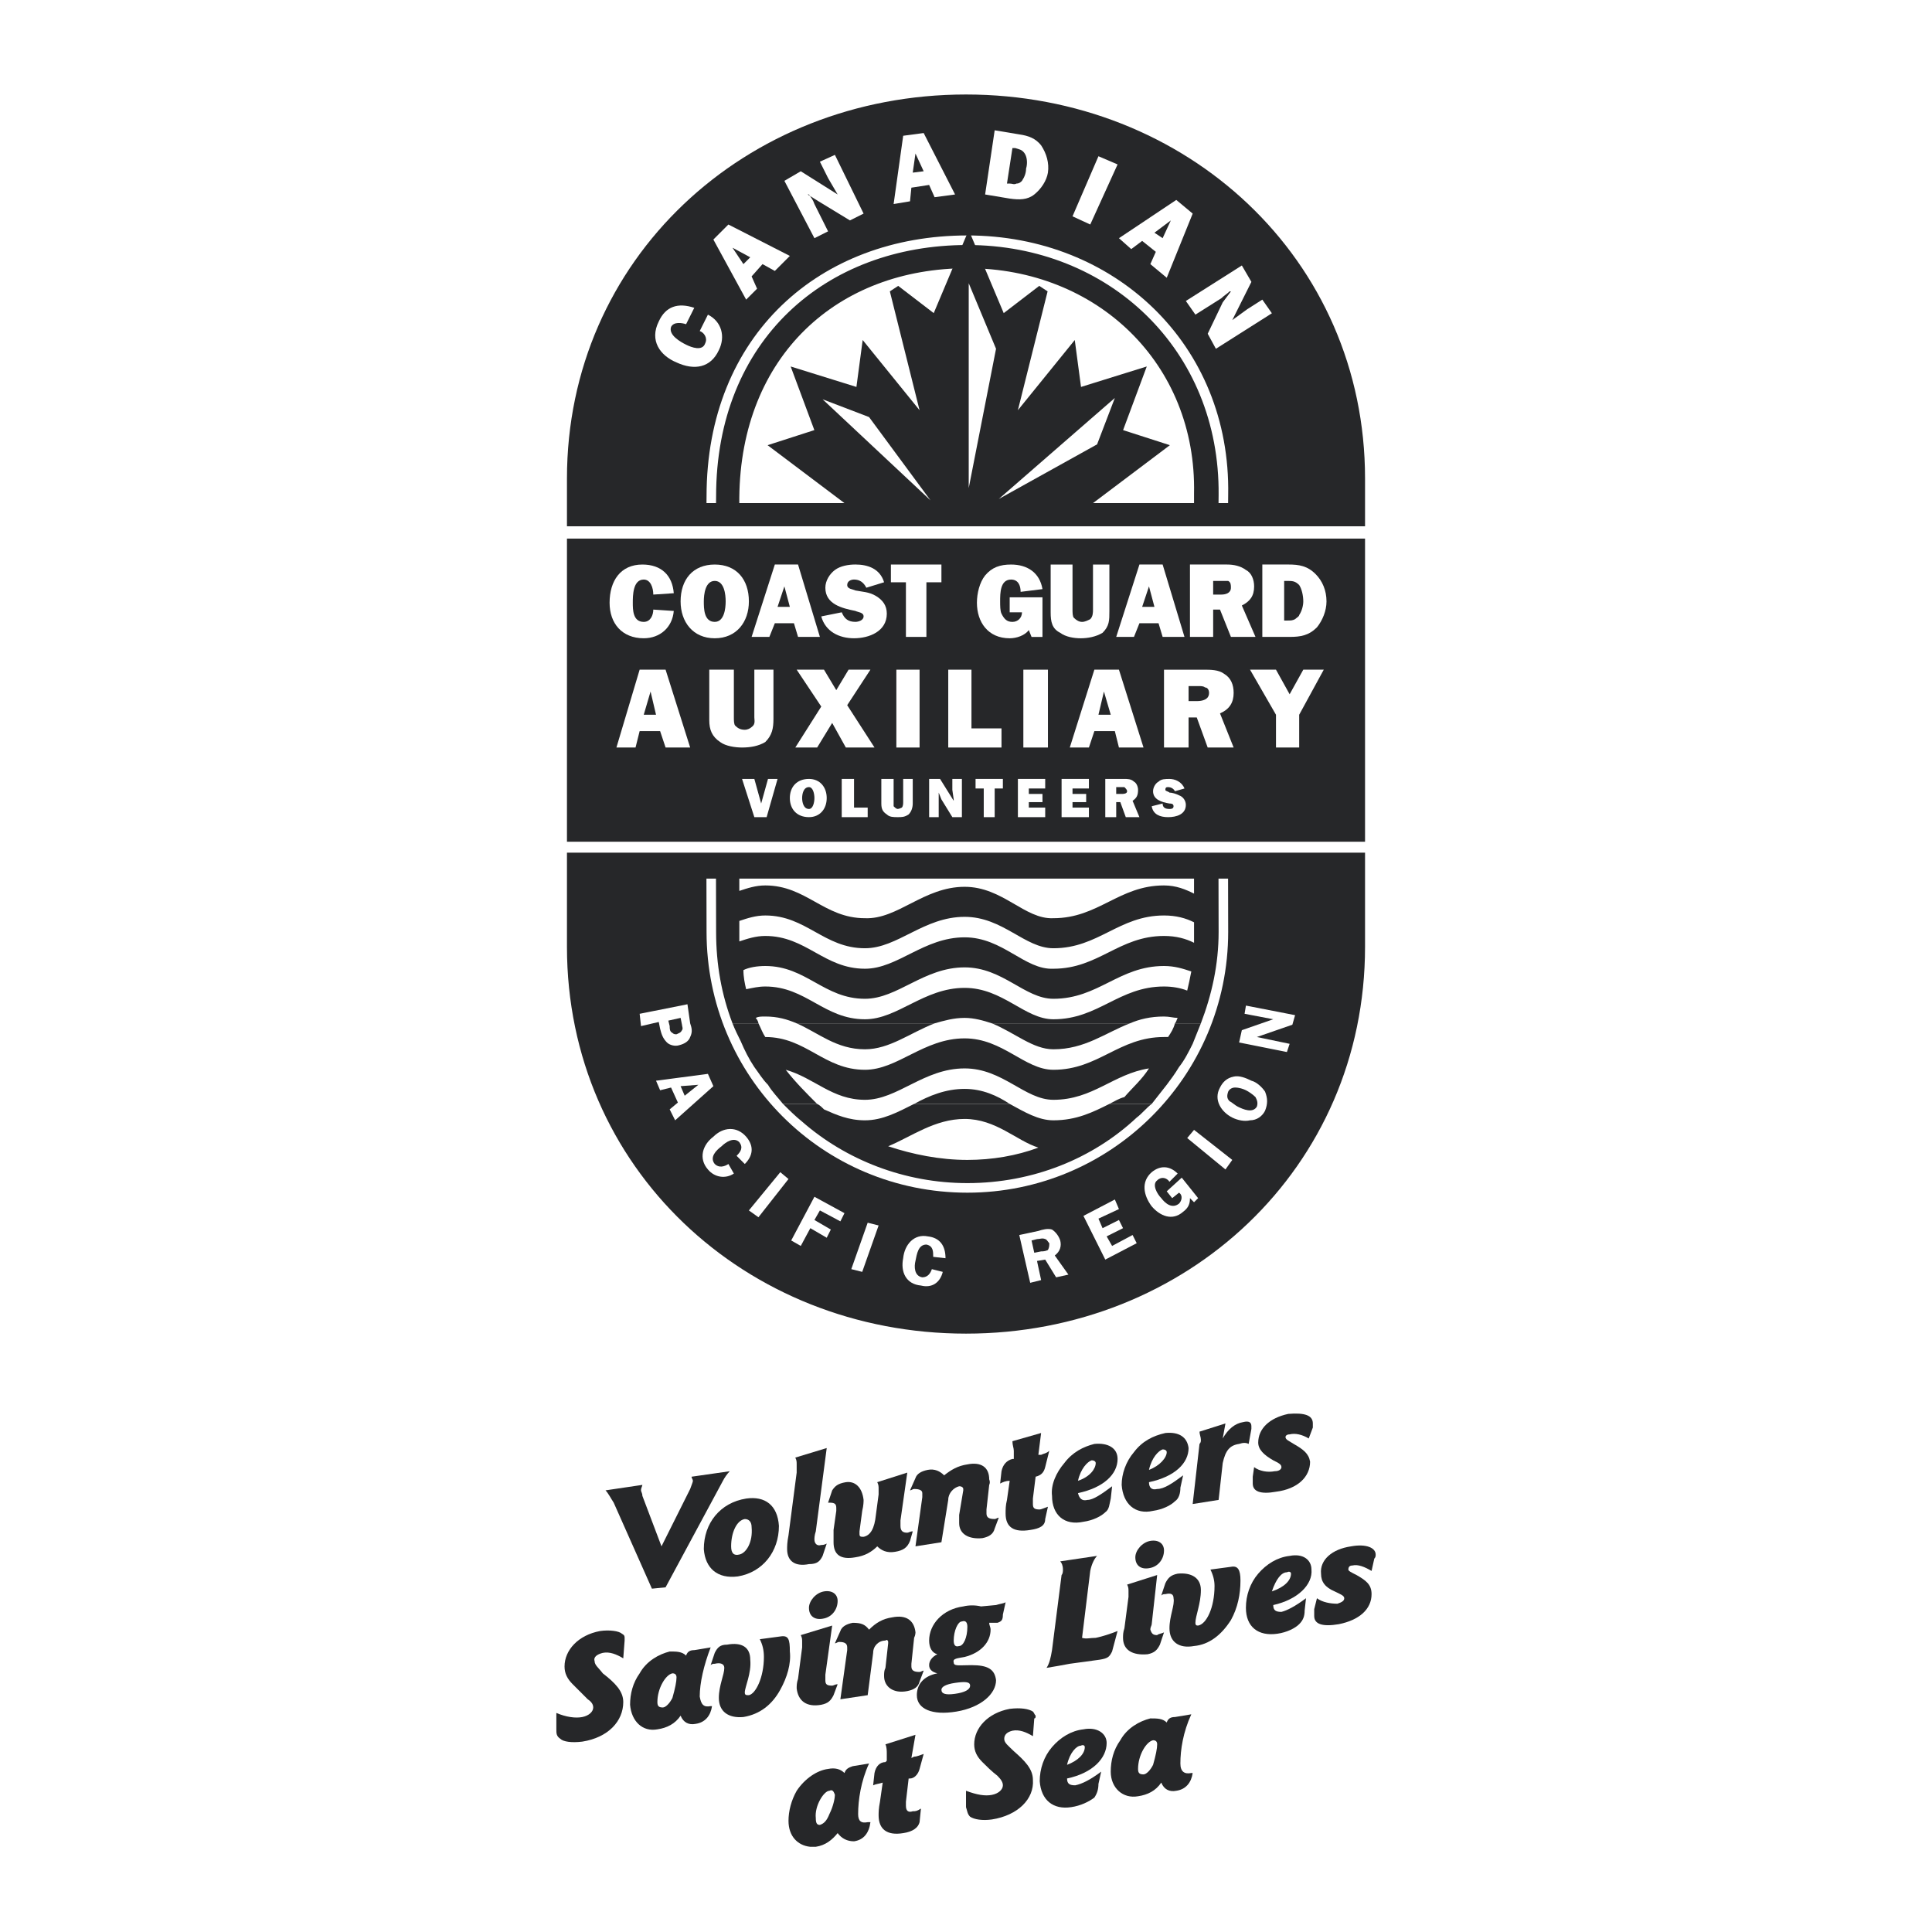 <?xml version="1.0" encoding="utf-8"?>
<!-- Generator: Adobe Illustrator 13.0.0, SVG Export Plug-In . SVG Version: 6.00 Build 14948)  -->
<!DOCTYPE svg PUBLIC "-//W3C//DTD SVG 1.0//EN" "http://www.w3.org/TR/2001/REC-SVG-20010904/DTD/svg10.dtd">
<svg version="1.0" id="Layer_1" xmlns="http://www.w3.org/2000/svg" xmlns:xlink="http://www.w3.org/1999/xlink" x="0px" y="0px"
	 width="192.756px" height="192.756px" viewBox="0 0 192.756 192.756" enable-background="new 0 0 192.756 192.756"
	 xml:space="preserve">
<g>
	<polygon fill-rule="evenodd" clip-rule="evenodd" fill="#FFFFFF" points="0,0 192.756,0 192.756,192.756 0,192.756 0,0 	"/>
	<path fill-rule="evenodd" clip-rule="evenodd" fill="#FFFFFF" d="M96.378,8.504c22.479,0,40.872,16.621,40.872,39.237V94.47
		c0,22.616-18.393,39.645-40.872,39.645c-22.479,0-40.872-17.029-40.872-39.645V47.741C55.506,25.125,73.899,8.504,96.378,8.504
		L96.378,8.504z"/>
	
		<path fill-rule="evenodd" clip-rule="evenodd" fill="#262729" stroke="#262729" stroke-width="0.333" stroke-miterlimit="2.613" d="
		M56.732,47.741c0-21.798,17.711-38.147,39.646-38.147s39.646,16.349,39.646,38.147c0,8.719,0,38.011,0,46.729
		c0,21.934-17.711,38.42-39.646,38.42s-39.646-16.486-39.646-38.42C56.732,85.751,56.732,56.46,56.732,47.741L56.732,47.741z"/>
	<path fill-rule="evenodd" clip-rule="evenodd" fill="#262729" d="M59.458,49.375c0.136-22.343,16.485-36.921,36.92-36.921
		s37.193,15.395,36.921,36.921c-0.137,8.174,0,35.422,0,43.46c0,20.436-16.485,36.92-36.921,36.92s-36.92-16.484-36.92-36.92
		C59.458,84.797,59.321,57.55,59.458,49.375L59.458,49.375z"/>
	<path fill-rule="evenodd" clip-rule="evenodd" fill="#FFFFFF" d="M122.536,92.972c0,14.442-11.717,26.022-26.022,26.022
		c-14.441,0-26.021-11.58-26.021-26.022c0-8.038-0.136-35.286,0-43.46c0-16.076,11.308-26.021,26.021-26.021
		c14.714,0,26.294,10.899,26.022,25.885C122.399,57.55,122.536,84.797,122.536,92.972L122.536,92.972z"/>
	<path fill-rule="evenodd" clip-rule="evenodd" fill="#262729" d="M83.572,182.889c0.409,0.545,0.954,0.818,1.635,0.818
		c0.954-0.137,1.499-0.818,1.635-1.908c-0.136,0-0.136,0-0.272,0c-0.681,0.137-0.954-0.135-0.954-0.816
		c0-1.363,0.272-3.27,1.09-5.041l-1.635,0.271c-0.409,0.137-0.682,0.273-0.817,0.682c-0.409-0.408-0.954-0.545-1.635-0.408
		c-1.09,0.137-2.316,0.953-3.133,2.18c-0.545,0.953-0.817,2.043-0.817,2.998c0,1.541,0.929,2.465,2.159,2.588h0.566
		C82.345,184.115,83.026,183.57,83.572,182.889L83.572,182.889z M82.754,178.666c0.272-0.137,0.409,0,0.545,0.408
		c0,0.273-0.136,1.09-0.545,1.908c-0.272,0.682-0.544,0.953-0.953,1.09c-0.273,0-0.409-0.137-0.409-0.682
		C81.255,180.164,82.209,178.666,82.754,178.666L82.754,178.666z"/>
	<path fill-rule="evenodd" clip-rule="evenodd" fill="#262729" d="M91.337,173.08l-2.998,0.953c0.136,0.273,0.136,0.682,0.136,0.955
		c0,0.271,0,0.408,0,0.545v0.135l-0.136,0.137c-0.545,0-0.954,0.408-1.09,1.09l-0.136,1.227c0.272-0.137,0.545-0.137,0.954-0.271
		l-0.272,1.906c-0.136,0.682-0.136,1.09-0.136,1.363c0,1.361,0.817,2.043,2.452,1.77c0.954-0.135,1.499-0.545,1.635-1.09
		l0.136-1.361c-0.409,0.271-0.545,0.271-0.817,0.271c-0.409,0.137-0.681,0-0.681-0.545c0-0.135,0-0.271,0-0.408l0.272-2.316h0.136
		c0.408,0,0.817-0.408,0.954-0.953l0.409-1.498c-0.409,0.135-0.681,0.271-0.954,0.271l-0.272,0.137L91.337,173.08L91.337,173.08z"/>
	<path fill-rule="evenodd" clip-rule="evenodd" fill="#262729" d="M103.19,171.445c0.136,0,0.136-0.137,0.136-0.273
		c-0.136-0.135-0.136-0.271-0.272-0.408c-0.408-0.271-1.226-0.408-2.316-0.271c-2.18,0.408-3.542,1.906-3.542,3.541
		c0,0.682,0.272,1.227,0.817,1.771c0.409,0.408,0.954,0.953,1.499,1.363c0.408,0.408,0.545,0.682,0.545,0.953
		c0,0.408-0.409,0.818-1.09,0.953c-0.682,0.137-1.499,0-2.589-0.408v1.635l0,0c0.136,0.408,0.136,0.682,0.409,0.953
		c0.409,0.273,1.226,0.41,2.18,0.273c2.589-0.408,4.224-2.045,4.087-3.951c0-1.09-0.817-1.908-1.907-2.861
		c-0.545-0.545-0.954-0.816-0.954-1.227c0-0.408,0.272-0.68,0.817-0.816c0.682-0.137,1.362,0.137,2.044,0.545L103.19,171.445
		L103.19,171.445z"/>
	<path fill-rule="evenodd" clip-rule="evenodd" fill="#262729" d="M106.46,176.078c0.272-1.227,0.953-1.908,1.362-1.908
		c0.272-0.137,0.408,0,0.408,0.137C108.23,174.988,107.55,175.668,106.46,176.078L106.46,176.078z M106.46,177.439
		c2.588-0.545,3.951-2.043,3.951-3.541c0-0.955-0.954-1.635-2.316-1.363c-1.227,0.137-2.316,0.818-3.134,1.771
		s-1.227,2.18-1.227,3.406c0.137,1.906,1.363,2.861,3.134,2.588c0.954-0.137,1.771-0.545,2.316-0.953
		c0.272-0.408,0.408-0.818,0.408-1.363l0.272-1.227c-1.09,0.818-1.907,1.227-2.588,1.363
		C106.732,178.121,106.46,177.984,106.46,177.439L106.46,177.439z"/>
	<path fill-rule="evenodd" clip-rule="evenodd" fill="#262729" d="M115.86,177.85c0.272,0.68,0.817,0.953,1.498,0.816
		c0.954-0.137,1.499-0.816,1.636-1.771h-0.137c-0.682,0.137-1.09-0.137-1.09-0.953c0-1.363,0.272-3.133,1.09-4.904l-1.635,0.271
		c-0.409,0-0.682,0.137-0.817,0.545c-0.409-0.408-0.954-0.408-1.635-0.408c-1.09,0.273-2.316,0.953-2.997,2.18
		c-0.682,0.953-0.954,2.043-0.954,3.133c0,1.635,1.226,2.725,2.725,2.453C114.498,179.074,115.315,178.666,115.86,177.85
		L115.86,177.85z M115.043,173.625c0.272,0,0.408,0.137,0.408,0.408c0,0.41-0.136,1.09-0.408,2.045
		c-0.272,0.545-0.682,0.953-0.954,0.953c-0.408,0-0.545-0.137-0.545-0.545C113.544,175.123,114.361,173.762,115.043,173.625
		L115.043,173.625z"/>
	<path fill-rule="evenodd" clip-rule="evenodd" fill="#262729" d="M62.318,163.68c0,0,0-0.137,0-0.271c0-0.137,0-0.273-0.272-0.41
		c-0.272-0.271-1.226-0.408-2.18-0.271c-2.18,0.408-3.542,1.906-3.542,3.541c0,0.682,0.272,1.227,0.817,1.771
		c0.409,0.408,0.954,0.955,1.499,1.498c0.409,0.273,0.545,0.547,0.545,0.818c0,0.408-0.409,0.816-1.09,0.953
		c-0.681,0.137-1.635,0-2.588-0.408v1.635l0,0c0,0.408,0,0.682,0.409,0.953c0.272,0.273,1.09,0.41,2.18,0.273
		c2.589-0.408,4.087-2.043,4.087-3.951c0-1.09-0.817-1.908-2.043-2.861c-0.409-0.545-0.818-0.816-0.818-1.227
		c-0.136-0.408,0.273-0.68,0.818-0.816c0.681-0.137,1.362,0.137,2.043,0.545L62.318,163.68L62.318,163.68z"/>
	<path fill-rule="evenodd" clip-rule="evenodd" fill="#262729" d="M67.904,171.172c0.273,0.682,0.818,0.955,1.499,0.818
		c0.954-0.137,1.499-0.818,1.635-1.771h-0.136c-0.681,0.137-0.954-0.135-1.09-0.953c0-1.363,0.409-3.133,1.09-4.904l-1.635,0.271
		c-0.409,0-0.681,0.137-0.817,0.545c-0.409-0.408-0.954-0.408-1.635-0.408c-1.089,0.273-2.316,0.953-2.997,2.18
		c-0.681,0.953-0.954,2.045-0.954,3.135c0.136,1.635,1.226,2.725,2.725,2.451C66.542,172.398,67.359,171.99,67.904,171.172
		L67.904,171.172z M67.087,166.949c0.272,0,0.409,0.137,0.409,0.408c0,0.41-0.136,1.09-0.409,2.045
		c-0.273,0.545-0.681,0.953-0.954,0.953c-0.408,0-0.545-0.137-0.545-0.545C65.588,168.447,66.406,167.086,67.087,166.949
		L67.087,166.949z"/>
	<path fill-rule="evenodd" clip-rule="evenodd" fill="#262729" d="M75.806,163.543c0.273,0.545,0.409,1.09,0.409,1.771
		c0,2.043-0.817,3.68-1.499,3.814c-0.272,0-0.408,0-0.408-0.271c0-0.545,0.681-1.908,0.545-3.27c0-1.227-0.818-1.771-2.316-1.5
		c-0.682,0-0.954,0.273-1.227,0.818l-0.409,1.227c0.136-0.137,0.272-0.137,0.409-0.137c0.545-0.137,0.954,0,0.954,0.408
		c0,0.682-0.545,1.771-0.545,2.998c0,1.361,0.954,2.043,2.452,1.906c1.635-0.271,2.861-1.225,3.679-2.725
		c0.681-1.227,1.09-2.588,0.954-3.814c0-1.227-0.136-1.635-0.954-1.498L75.806,163.543L75.806,163.543z"/>
	<path fill-rule="evenodd" clip-rule="evenodd" fill="#262729" d="M82.209,158.775c-0.818,0.137-1.499,0.953-1.499,1.635
		c0,0.816,0.545,1.227,1.362,1.09c0.954-0.137,1.499-0.953,1.499-1.771C83.572,159.047,83.026,158.639,82.209,158.775
		L82.209,158.775z M83.026,162.182l-3.133,0.953c0.136,0.273,0.136,0.408,0.136,0.682c0,0.137,0,0.408,0,0.545l-0.409,3.133
		c-0.136,0.408-0.136,0.682-0.136,0.953c0.136,1.227,0.954,1.908,2.452,1.637c0.681-0.137,0.954-0.41,1.227-0.955l0.409-1.09
		c-0.273,0-0.409,0.137-0.545,0.137c-0.544,0-0.681-0.137-0.681-0.545c0-0.273,0-0.408,0-0.545L83.026,162.182L83.026,162.182z"/>
	<path fill-rule="evenodd" clip-rule="evenodd" fill="#262729" d="M86.705,162.59c-0.409-0.545-0.817-0.682-1.635-0.682
		c-0.682,0.137-1.09,0.41-1.226,0.818l-0.545,1.227c0.137,0,0.273-0.137,0.409-0.137c0.545,0,0.818,0.137,0.818,0.545
		c0,0,0,0.137,0,0.271l-0.681,4.904l2.725-0.408l0.545-4.223c0-0.682,0.545-1.227,1.226-1.227c0.136-0.137,0.272,0,0.272,0.137
		s0,0.137,0,0.137l-0.272,2.451c-0.136,0.273-0.136,0.545-0.136,0.818c0,1.09,0.954,1.771,2.316,1.498
		c0.681-0.137,1.09-0.408,1.227-0.953l0.409-1.09c-0.136,0-0.272,0.135-0.409,0.135c-0.545,0-0.818-0.135-0.818-0.545
		c0-0.135,0-0.135,0-0.271l0.272-2.588c0.137-0.273,0.137-0.545,0.137-0.545c-0.137-1.227-0.954-1.771-2.316-1.5
		C88.067,161.5,87.386,161.908,86.705,162.59L86.705,162.59z"/>
	<path fill-rule="evenodd" clip-rule="evenodd" fill="#262729" d="M97.877,160.273c-0.545-0.137-1.227-0.137-1.771,0
		c-2.043,0.273-3.406,1.771-3.406,3.406c0,0.682,0.272,1.227,0.817,1.363c-0.545,0.271-0.817,0.68-0.817,1.09
		c0,0.408,0.272,0.68,0.817,0.816c-1.362,0.273-2.043,1.09-2.043,2.18c0,1.363,1.499,2.043,3.951,1.635
		c2.453-0.408,3.951-1.77,3.951-3.133c-0.136-1.09-0.817-1.498-2.452-1.498c-1.226,0-1.771,0.135-1.771-0.273
		c-0.136-0.408,0.409-0.408,1.09-0.545c1.635-0.408,2.588-1.498,2.588-2.725c0-0.271-0.136-0.408-0.136-0.682h0.545
		c0.136,0,0.136,0,0.272,0c0.408-0.135,0.545-0.271,0.545-0.816l0.272-1.227c-0.272,0.137-0.545,0.137-0.954,0.271L97.877,160.273
		L97.877,160.273z M96.514,162.318c0,1.09-0.409,1.906-0.817,1.906c-0.409,0.137-0.545-0.137-0.545-0.545
		c0-0.953,0.409-1.906,0.817-1.906C96.378,161.637,96.514,161.908,96.514,162.318L96.514,162.318z M95.288,167.902
		c0.954-0.135,1.499-0.135,1.499,0.273s-0.545,0.682-1.499,0.818c-0.954,0.135-1.362,0-1.362-0.41
		C93.926,168.312,94.334,168.039,95.288,167.902L95.288,167.902z"/>
	<path fill-rule="evenodd" clip-rule="evenodd" fill="#262729" d="M105.778,155.777c0.137,0.137,0.272,0.41,0.272,0.818
		c0,0.137,0,0.408-0.136,0.545l-0.954,7.492c-0.137,0.818-0.272,1.363-0.545,1.771c0.817-0.137,1.635-0.271,2.316-0.408
		c0.953-0.137,2.043-0.273,2.997-0.408c0.817-0.137,0.953-0.273,1.226-0.818l0.546-2.043c-0.682,0.271-1.499,0.545-2.181,0.682
		c-0.545,0-0.953,0.135-1.362,0l0.817-6.676c0.137-0.682,0.409-1.227,0.682-1.5L105.778,155.777L105.778,155.777z"/>
	<path fill-rule="evenodd" clip-rule="evenodd" fill="#262729" d="M114.771,153.734c-0.817,0.137-1.499,0.953-1.499,1.635
		c0,0.818,0.545,1.227,1.362,1.09c0.954-0.137,1.499-0.953,1.499-1.771C116.133,154.006,115.588,153.598,114.771,153.734
		L114.771,153.734z M115.451,157.141l-2.997,0.953c0.137,0.273,0.137,0.408,0.137,0.682c0,0.137,0,0.408,0,0.545l-0.409,3.133
		c-0.137,0.41-0.137,0.682-0.137,0.955c0,1.225,0.954,1.77,2.453,1.635c0.681-0.137,0.953-0.41,1.226-0.955l0.409-1.225
		c-0.272,0.135-0.545,0.135-0.682,0.271c-0.408,0-0.545-0.137-0.681-0.545c0-0.271,0.136-0.408,0.136-0.545L115.451,157.141
		L115.451,157.141z"/>
	<path fill-rule="evenodd" clip-rule="evenodd" fill="#262729" d="M120.765,156.596c0.272,0.545,0.409,1.09,0.409,1.635
		c0,2.18-0.817,3.814-1.636,3.951c-0.136,0-0.272,0-0.272-0.273c0-0.682,0.546-1.906,0.546-3.27c0-1.227-0.954-1.771-2.316-1.635
		c-0.682,0.137-0.954,0.408-1.227,0.953l-0.408,1.227c0.136-0.137,0.272-0.137,0.408-0.137c0.545-0.135,0.817,0,0.817,0.41
		c0.137,0.68-0.408,1.77-0.408,2.996c0,1.363,0.953,2.045,2.452,1.771c1.498-0.137,2.725-1.09,3.679-2.588
		c0.681-1.227,0.953-2.59,0.953-3.951c0-1.09-0.272-1.498-0.953-1.363L120.765,156.596L120.765,156.596z"/>
	<path fill-rule="evenodd" clip-rule="evenodd" fill="#262729" d="M126.896,158.775c0.409-1.227,0.954-1.908,1.499-1.908
		c0.272-0.135,0.408,0,0.408,0.137C128.803,157.686,128.121,158.367,126.896,158.775L126.896,158.775z M127.032,160.137
		c2.452-0.545,3.95-2.043,3.814-3.541c0-0.953-0.817-1.635-2.18-1.363c-1.227,0.137-2.316,0.818-3.134,1.771
		s-1.227,2.18-1.227,3.406c0,1.908,1.227,2.861,3.134,2.588c0.954-0.135,1.771-0.545,2.18-0.953
		c0.409-0.408,0.545-0.818,0.545-1.361l0.137-1.227c-1.09,0.816-1.907,1.227-2.452,1.361
		C127.305,160.818,127.032,160.684,127.032,160.137L127.032,160.137z"/>
	<path fill-rule="evenodd" clip-rule="evenodd" fill="#262729" d="M137.113,155.506c0.137-0.137,0.137-0.273,0.137-0.41
		c0-0.68-0.954-1.09-2.452-0.816c-1.908,0.273-3.134,1.363-2.998,2.725c0,0.818,0.409,1.363,1.362,1.771
		c0.545,0.271,0.954,0.408,0.954,0.682c0,0.271-0.272,0.408-0.681,0.545c-0.682,0-1.499-0.137-2.044-0.545l-0.272,1.09
		c0,0.271,0,0.408,0,0.68c0,0.818,0.817,1.092,2.452,0.818c2.044-0.408,3.27-1.498,3.27-2.998c0-0.953-0.545-1.361-1.499-1.906
		c-0.544-0.273-0.816-0.408-0.816-0.545c0-0.273,0.136-0.408,0.408-0.408c0.545-0.137,1.227,0.135,1.907,0.545L137.113,155.506
		L137.113,155.506z"/>
	<path fill-rule="evenodd" clip-rule="evenodd" fill="#262729" d="M60.411,148.693c0.272,0.273,0.545,0.818,0.817,1.227l3.814,8.582
		l1.363-0.135l5.722-10.627c0.136-0.273,0.409-0.682,0.681-0.955l-3.814,0.547c0,0.135,0.136,0.271,0.136,0.408
		s-0.136,0.408-0.272,0.816l-2.861,5.723l-1.908-5.041c0-0.271-0.136-0.408-0.136-0.545c0-0.271,0.136-0.408,0.136-0.545
		L60.411,148.693L60.411,148.693z"/>
	<path fill-rule="evenodd" clip-rule="evenodd" fill="#262729" d="M74.443,149.512c-2.588,0.408-4.223,2.451-4.223,5.041
		c0.136,1.906,1.362,2.996,3.406,2.725c2.453-0.41,4.087-2.453,4.087-5.041C77.577,150.191,76.351,149.238,74.443,149.512
		L74.443,149.512z M74.308,151.555c0.408,0,0.681,0.271,0.681,0.816c0.136,1.5-0.545,2.59-1.227,2.725
		c-0.544,0.137-0.817-0.135-0.817-0.816C72.945,152.916,73.49,151.691,74.308,151.555L74.308,151.555z"/>
	<path fill-rule="evenodd" clip-rule="evenodd" fill="#262729" d="M82.482,144.471l-3.134,0.953
		c0.136,0.273,0.136,0.408,0.136,0.682c0,0.137,0,0.408,0,0.816l-0.817,6.268c-0.136,0.682-0.136,1.09-0.136,1.363
		c0,1.225,0.817,1.77,2.18,1.498c0.817,0,1.09-0.273,1.362-0.818l0.409-1.227c-0.272,0.137-0.409,0.137-0.545,0.137
		c-0.409,0.137-0.681-0.137-0.681-0.545c0-0.135,0-0.408,0.136-0.816L82.482,144.471L82.482,144.471z"/>
	<path fill-rule="evenodd" clip-rule="evenodd" fill="#262729" d="M90.52,146.922l-2.997,0.955c0.136,0.271,0.136,0.408,0.136,0.68
		c0,0.137,0,0.41,0,0.545l-0.272,2.045c-0.136,1.361-0.545,2.043-1.226,2.18c-0.272,0-0.409,0-0.409-0.273c0-0.137,0-0.137,0-0.271
		l0.272-2.045c0.136-0.545,0.136-0.953,0.136-1.09c-0.136-1.225-0.817-1.906-1.771-1.77c-0.817,0.135-1.09,0.408-1.362,0.816
		l-0.409,1.227h0.136c0.545,0,0.682,0.137,0.682,0.545c0,0,0,0.137,0,0.271l-0.272,1.908c0,0.545,0,0.953,0,1.227
		c0,1.225,0.681,1.771,2.18,1.498c0.954-0.137,1.635-0.545,2.18-1.09c0.409,0.408,0.954,0.682,1.771,0.545s1.226-0.408,1.499-1.09
		l0.272-0.953c-0.272,0-0.409,0.135-0.545,0.135c-0.409,0-0.681-0.135-0.681-0.68c0,0,0-0.273,0-0.545L90.52,146.922L90.52,146.922z
		"/>
	<path fill-rule="evenodd" clip-rule="evenodd" fill="#262729" d="M94.198,147.195c-0.409-0.41-0.954-0.682-1.635-0.545
		c-0.681,0.135-1.09,0.408-1.226,0.816l-0.545,1.227c0.136,0,0.272-0.137,0.408-0.137c0.545,0,0.818,0.137,0.818,0.41
		c0,0.135,0,0.271,0,0.408l-0.681,4.904l2.588-0.408l0.681-4.225c0-0.68,0.545-1.225,1.09-1.361c0.272,0,0.409,0.137,0.409,0.271
		v0.137l-0.409,2.453c0,0.271,0,0.545,0,0.816c0,1.09,0.954,1.635,2.316,1.5c0.682-0.137,1.09-0.41,1.227-0.955l0.408-1.09
		c-0.136,0-0.272,0.137-0.408,0.137c-0.545,0-0.817-0.137-0.817-0.545c0-0.137,0-0.273,0-0.408l0.272-2.453
		c0.136-0.271,0-0.545,0-0.545c0-1.227-0.817-1.771-2.18-1.498C95.561,146.242,94.879,146.65,94.198,147.195L94.198,147.195z"/>
	<path fill-rule="evenodd" clip-rule="evenodd" fill="#262729" d="M103.871,142.971l-2.861,0.818c0,0.408,0.137,0.682,0.137,0.953
		c0,0.273,0,0.545,0,0.545v0.273h-0.137c-0.545,0.137-0.953,0.545-1.09,1.225l-0.136,1.227c0.272-0.135,0.545-0.271,0.953-0.271
		l-0.272,1.906c-0.136,0.545-0.136,0.955-0.136,1.363c0,1.361,0.817,1.906,2.452,1.635c0.953-0.137,1.499-0.408,1.499-1.09
		l0.272-1.227c-0.409,0.137-0.682,0.273-0.818,0.273c-0.544,0-0.681-0.137-0.681-0.545c0-0.137,0-0.273,0-0.545l0.272-2.18l0,0
		c0.545-0.137,0.817-0.41,0.954-0.955l0.408-1.635c-0.272,0.273-0.545,0.273-0.817,0.408h-0.272L103.871,142.971L103.871,142.971z"
		/>
	<path fill-rule="evenodd" clip-rule="evenodd" fill="#262729" d="M107.55,147.74c0.272-1.227,0.953-1.908,1.362-2.043
		c0.272,0,0.408,0.135,0.408,0.271C109.32,146.514,108.775,147.332,107.55,147.74L107.55,147.74z M107.55,148.967
		c2.589-0.545,3.951-1.908,3.951-3.406c0-1.09-0.954-1.635-2.316-1.5c-1.09,0.273-2.18,0.818-2.997,1.908
		c-0.817,0.953-1.363,2.18-1.227,3.27c0,1.908,1.227,2.998,3.134,2.588c0.953-0.135,1.771-0.545,2.18-0.953
		c0.408-0.271,0.408-0.816,0.545-1.361l0.136-1.227c-1.09,0.816-1.907,1.361-2.452,1.361
		C107.958,149.783,107.686,149.512,107.55,148.967L107.55,148.967z"/>
	<path fill-rule="evenodd" clip-rule="evenodd" fill="#262729" d="M114.634,146.65c0.272-1.227,0.954-1.908,1.362-2.043
		c0.272,0,0.409,0.135,0.409,0.271C116.405,145.424,115.724,146.242,114.634,146.65L114.634,146.65z M114.634,147.877
		c2.589-0.545,3.951-1.908,3.951-3.406c-0.137-1.09-0.954-1.635-2.316-1.5c-1.226,0.273-2.315,0.818-3.133,1.908
		c-0.817,0.953-1.227,2.18-1.227,3.27c0.136,1.908,1.362,2.998,3.134,2.588c0.953-0.135,1.771-0.545,2.18-0.953
		c0.408-0.271,0.545-0.816,0.545-1.361l0.272-1.227c-1.09,0.816-1.907,1.361-2.589,1.361
		C114.906,148.693,114.634,148.422,114.634,147.877L114.634,147.877z"/>
	<path fill-rule="evenodd" clip-rule="evenodd" fill="#262729" d="M122.264,142.018l-2.589,0.818c0,0.271,0.137,0.545,0.137,0.816
		c0,0.137,0,0.273-0.137,0.408l-0.681,5.996l2.588-0.41l0.409-3.678c0.272-1.227,0.681-1.771,1.635-1.908
		c0.408-0.135,0.681-0.135,0.953,0l0.272-1.498c0-0.137,0-0.137,0-0.271c0-0.41-0.272-0.545-0.817-0.41
		c-0.817,0.137-1.498,0.682-2.043,1.635L122.264,142.018L122.264,142.018z"/>
	<path fill-rule="evenodd" clip-rule="evenodd" fill="#262729" d="M130.982,142.426c0-0.271,0-0.408,0-0.408
		c0-0.816-0.817-1.09-2.452-0.953c-1.907,0.408-2.997,1.498-2.997,2.861c0,0.682,0.545,1.225,1.499,1.771
		c0.545,0.271,0.817,0.408,0.817,0.68c0,0.137-0.137,0.408-0.682,0.408c-0.682,0.137-1.499,0-2.044-0.408l-0.136,0.955
		c0,0.271,0,0.545,0,0.68c0,0.818,0.817,1.09,2.316,0.818c2.18-0.273,3.405-1.498,3.405-2.998c-0.136-0.816-0.681-1.225-1.635-1.771
		c-0.408-0.271-0.817-0.408-0.817-0.68c0-0.137,0.137-0.273,0.409-0.273c0.545-0.137,1.226,0,1.907,0.408L130.982,142.426
		L130.982,142.426z"/>
	<path fill-rule="evenodd" clip-rule="evenodd" fill="#FFFFFF" d="M69.812,33.027c0.409,0.136,0.817,0.681,0.545,1.226
		c-0.272,0.817-1.362,0.409-1.907,0.136c-0.545-0.272-1.771-0.954-1.499-1.771c0.272-0.545,1.09-0.409,1.499-0.272l0.817-1.635
		c-1.635-0.545-2.861-0.137-3.542,1.362c-0.954,1.907,0.136,3.406,1.771,4.087c1.771,0.818,3.406,0.545,4.223-1.226
		c0.681-1.362,0.272-2.861-1.09-3.542L69.812,33.027L69.812,33.027z"/>
	<path fill-rule="evenodd" clip-rule="evenodd" fill="#FFFFFF" d="M77.305,27.032l1.499-1.499L72.672,22.4l-1.499,1.499l3.27,5.994
		l1.09-1.09l-0.545-1.226l1.09-1.226L77.305,27.032L77.305,27.032z M74.171,26.351l-1.09-1.635l1.771,0.954L74.171,26.351
		L74.171,26.351z"/>
	<path fill-rule="evenodd" clip-rule="evenodd" fill="#FFFFFF" d="M86.16,21.31l-2.861-5.858l-1.498,0.681l0.817,1.635l0.954,1.635
		l0,0l-3.679-2.316l-1.635,0.954l2.997,5.722l1.362-0.682l-1.362-2.725c-0.136-0.409-0.272-0.545-0.545-0.954h-0.136l0,0l1.09,0.681
		l3.134,1.907L86.16,21.31L86.16,21.31z"/>
	<path fill-rule="evenodd" clip-rule="evenodd" fill="#FFFFFF" d="M93.245,19.675l2.043-0.272l-3.133-6.13l-2.044,0.272
		l-0.954,6.812l1.635-0.272l0.136-1.362l1.771-0.272L93.245,19.675L93.245,19.675z M91.065,17.223l0.272-1.907l0.817,1.771
		L91.065,17.223L91.065,17.223z"/>
	<path fill-rule="evenodd" clip-rule="evenodd" fill="#FFFFFF" d="M98.285,19.403l2.452,0.409c0.954,0.136,1.771,0.136,2.453-0.409
		c0.681-0.545,1.226-1.362,1.362-2.18c0.136-0.954-0.137-1.907-0.682-2.725c-0.545-0.682-1.226-0.954-2.18-1.09L99.239,13
		L98.285,19.403L98.285,19.403z M100.465,18.313l0.545-3.542h0.272c0.409,0.136,0.682,0.136,0.954,0.545s0.272,1.09,0.136,1.499
		c0,0.409-0.136,0.817-0.408,1.226c-0.136,0.136-0.272,0.272-0.545,0.272c-0.272,0.136-0.409,0-0.682,0H100.465L100.465,18.313z"/>
	<polygon fill-rule="evenodd" clip-rule="evenodd" fill="#FFFFFF" points="111.501,16.406 109.593,15.588 107.005,21.583 
		108.775,22.4 111.501,16.406 	"/>
	<path fill-rule="evenodd" clip-rule="evenodd" fill="#FFFFFF" d="M114.771,26.351l1.635,1.362l2.589-6.403l-1.636-1.362
		l-5.722,3.815l1.227,1.09l1.09-0.817l1.362,1.09L114.771,26.351L114.771,26.351z M115.179,23.218l1.635-1.227l-0.817,1.771
		L115.179,23.218L115.179,23.218z"/>
	<path fill-rule="evenodd" clip-rule="evenodd" fill="#FFFFFF" d="M121.31,34.798l5.586-3.542l-0.953-1.363l-1.499,0.954
		l-1.499,1.09l0,0l1.907-3.815l-0.953-1.635l-5.586,3.542l0.953,1.362l2.589-1.635c0.272-0.272,0.545-0.409,0.817-0.681l0,0h0.137
		l-0.817,1.09l-1.499,3.133L121.31,34.798L121.31,34.798z"/>
	<path fill-rule="evenodd" clip-rule="evenodd" fill="#FFFFFF" d="M65.725,101.963l0.136,0.682c0.137,0.545,0.272,0.953,0.681,1.363
		c0.272,0.271,0.818,0.408,1.227,0.271c0.545-0.137,0.954-0.408,1.09-0.816c0.272-0.545,0.136-0.955,0-1.363l-0.272-1.906
		l-4.769,0.953l0.136,1.227L65.725,101.963L65.725,101.963z M66.678,101.828l1.226-0.273l0.137,0.682c0,0.137,0.136,0.408,0,0.545
		c-0.137,0.271-0.272,0.271-0.545,0.408c-0.136,0-0.273,0-0.409-0.137c-0.273-0.135-0.273-0.408-0.273-0.68L66.678,101.828
		L66.678,101.828z"/>
	<path fill-rule="evenodd" clip-rule="evenodd" fill="#FFFFFF" d="M71.174,108.367l-0.545-1.227l-5.177,0.682l0.409,0.953
		l1.09-0.271l0.682,1.498l-0.818,0.682l0.545,1.09L71.174,108.367L71.174,108.367z M67.904,108.367l1.771-0.137l-1.362,1.09
		L67.904,108.367L67.904,108.367z"/>
	<path fill-rule="evenodd" clip-rule="evenodd" fill="#FFFFFF" d="M74.308,116.133c0.817-0.818,0.954-1.771,0.136-2.725
		c-0.954-1.09-2.316-0.955-3.27,0c-1.09,0.816-1.499,2.18-0.545,3.27c0.681,0.816,1.771,0.953,2.589,0.408l-0.545-0.953
		c-0.409,0.271-0.954,0.408-1.362,0c-0.545-0.682,0.136-1.363,0.681-1.771c0.409-0.408,1.227-0.953,1.771-0.408
		c0.409,0.545,0.137,0.953-0.272,1.361L74.308,116.133L74.308,116.133z"/>
	<polygon fill-rule="evenodd" clip-rule="evenodd" fill="#FFFFFF" points="78.667,117.631 77.85,116.949 74.716,120.764 
		75.67,121.445 78.667,117.631 	"/>
	<polygon fill-rule="evenodd" clip-rule="evenodd" fill="#FFFFFF" points="83.844,121.855 84.253,121.037 81.255,119.402 
		78.939,123.762 79.893,124.307 80.847,122.535 82.482,123.49 82.891,122.672 81.255,121.719 81.801,120.764 83.844,121.855 	"/>
	<polygon fill-rule="evenodd" clip-rule="evenodd" fill="#FFFFFF" points="87.659,122.264 86.569,121.99 84.934,126.623 
		86.024,126.895 87.659,122.264 	"/>
	<path fill-rule="evenodd" clip-rule="evenodd" fill="#FFFFFF" d="M94.334,125.533c0-1.227-0.545-2.043-1.771-2.18
		c-1.363-0.273-2.316,0.816-2.453,2.18c-0.272,1.361,0.273,2.588,1.771,2.725c1.09,0.271,1.907-0.273,2.18-1.363l-1.09-0.271
		c-0.136,0.408-0.409,0.816-0.954,0.816c-0.818-0.135-0.818-1.09-0.681-1.635c0.136-0.68,0.272-1.635,1.09-1.635
		c0.681,0.137,0.681,0.682,0.681,1.227L94.334,125.533L94.334,125.533z"/>
	<path fill-rule="evenodd" clip-rule="evenodd" fill="#FFFFFF" d="M103.462,125.805l0.818-0.135l1.09,1.77l1.226-0.271l-1.362-1.908
		c0.545-0.408,0.682-0.953,0.545-1.498c-0.136-0.408-0.408-0.816-0.817-1.09c-0.408-0.137-0.953,0-1.362,0.137l-1.907,0.408
		l1.09,4.768l1.09-0.271L103.462,125.805L103.462,125.805z M102.918,123.762l0.544-0.137c0.272,0,0.546-0.135,0.818,0
		c0.136,0,0.272,0.273,0.408,0.41c0,0.271,0,0.408-0.136,0.68c-0.272,0.137-0.545,0.137-0.682,0.137l-0.681,0.137L102.918,123.762
		L102.918,123.762z"/>
	<polygon fill-rule="evenodd" clip-rule="evenodd" fill="#FFFFFF" points="111.637,120.629 111.229,119.674 108.095,121.309 
		110.274,125.67 113.408,124.035 112.999,123.217 110.955,124.307 110.411,123.354 112.045,122.535 111.637,121.719 
		110.002,122.535 109.593,121.582 111.637,120.629 	"/>
	<path fill-rule="evenodd" clip-rule="evenodd" fill="#FFFFFF" d="M117.631,118.994c0.409,0.271,0.272,0.816,0,1.09
		c-0.681,0.545-1.362,0-1.771-0.545c-0.409-0.41-0.954-1.363-0.409-1.771c0.409-0.408,0.954-0.273,1.227,0.137l0.817-0.818
		c-0.817-0.816-1.771-0.816-2.589-0.137c-1.09,0.955-0.817,2.316,0,3.406c0.817,0.953,2.044,1.5,3.134,0.545
		c0.545-0.408,0.682-0.816,0.682-1.361l0.408,0.408l0.408-0.408l-1.635-2.045l-1.498,1.363l0.545,0.682L117.631,118.994
		L117.631,118.994z"/>
	<polygon fill-rule="evenodd" clip-rule="evenodd" fill="#FFFFFF" points="119.13,112.727 118.448,113.543 122.264,116.678 
		122.944,115.725 119.13,112.727 	"/>
	<path fill-rule="evenodd" clip-rule="evenodd" fill="#FFFFFF" d="M126.215,110.818c0.271-0.68,0.271-1.225,0-1.906
		c-0.272-0.408-0.818-0.953-1.363-1.09c-0.545-0.273-1.226-0.545-1.771-0.408c-0.682,0.135-1.09,0.545-1.362,1.09
		c-0.682,1.225,0.136,2.451,1.226,2.996c0.545,0.273,1.227,0.408,1.771,0.273C125.396,111.773,125.942,111.363,126.215,110.818
		L126.215,110.818z M122.536,108.912c0.136-0.273,0.408-0.408,0.681-0.408c0.409,0,0.817,0.135,1.09,0.271s0.682,0.408,0.954,0.682
		c0.136,0.271,0.272,0.545,0.136,0.953c-0.408,0.682-1.362,0.273-1.907,0c-0.272-0.137-0.545-0.408-0.817-0.545
		C122.399,109.594,122.399,109.32,122.536,108.912L122.536,108.912z"/>
	<polygon fill-rule="evenodd" clip-rule="evenodd" fill="#FFFFFF" points="124.307,100.328 124.171,101.146 127.032,101.691 
		127.032,101.691 123.898,102.781 123.626,104.008 128.395,104.961 128.667,104.143 125.396,103.463 125.396,103.463 
		128.939,102.236 129.212,101.283 124.307,100.328 	"/>
	<path fill-rule="evenodd" clip-rule="evenodd" fill="#262729" d="M81.528,110.139c0.273,0.135,0.409,0.271,0.682,0.545
		c1.226,0.545,2.452,1.09,4.087,1.09c1.771,0,3.27-0.818,4.904-1.635h9.537c1.499,0.816,2.861,1.635,4.36,1.635
		c2.315,0,3.95-0.818,5.585-1.635h4.224c-0.545,0.408-0.953,0.953-1.498,1.361c-4.36,4.088-10.354,6.539-16.894,6.539
		c-6.267,0-12.125-2.314-16.485-6.131c-0.681-0.545-1.362-1.225-1.907-1.77H81.528L81.528,110.139z M103.599,114.498
		c-2.18-0.682-4.224-2.861-7.357-2.861c-2.997,0-5.313,1.771-7.629,2.725c2.453,0.818,5.177,1.363,7.902,1.363
		C98.967,115.725,101.419,115.314,103.599,114.498L103.599,114.498z"/>
	<path fill-rule="evenodd" clip-rule="evenodd" fill="#262729" d="M75.67,102.1c0.272,0.545,0.409,0.953,0.681,1.363
		c4.087,0,5.858,3.27,9.945,3.27c3.27,0,5.858-3.135,9.945-3.135c3.815,0,5.995,3.135,8.856,3.135c4.495,0,6.539-3.27,11.035-3.27
		c0.136,0,0.272,0,0.408,0c0.272-0.41,0.545-0.818,0.682-1.363h2.589c-0.273,0.682-0.546,1.363-0.817,2.043
		c-0.409,0.818-0.818,1.637-1.363,2.316c-0.408,0.682-0.817,1.227-1.226,1.771c-0.545,0.682-0.954,1.227-1.499,1.908h-4.224
		c0.546-0.273,0.954-0.545,1.499-0.682c0.817-0.953,1.771-1.771,2.452-2.861c-3.542,0.545-5.586,3.133-9.536,3.133
		c-2.861,0-5.041-3.133-8.856-3.133c-4.087,0-6.676,3.133-9.945,3.133c-3.27,0-5.041-2.18-7.902-2.996
		c0.954,1.227,2.043,2.316,3.133,3.406h-3.406c-0.545-0.682-1.09-1.227-1.499-1.908c-0.545-0.545-0.954-1.227-1.362-1.771
		c-0.545-0.816-0.954-1.635-1.362-2.588c-0.273-0.545-0.545-1.09-0.818-1.771H75.67L75.67,102.1z M93.245,102.1
		c-2.452,0.953-4.496,2.588-6.948,2.588c-2.861,0-4.632-1.635-6.812-2.588H93.245L93.245,102.1z M112.727,102.1
		c-2.452,0.953-4.496,2.588-7.629,2.588c-2.044,0-3.815-1.635-6.131-2.588H112.727L112.727,102.1z M91.201,110.139
		c1.499-0.818,3.134-1.5,5.041-1.5c1.771,0,3.27,0.682,4.496,1.5H91.201L91.201,110.139z"/>
	<path fill-rule="evenodd" clip-rule="evenodd" fill="#262729" d="M73.081,102.1c-1.09-2.861-1.635-5.858-1.635-9.128
		c0-8.038-0.136-35.286,0-43.46c0-15.531,10.899-25.068,25.068-25.068c14.168,0,25.205,10.49,25.068,24.932
		c-0.136,8.174,0,35.422,0,43.596c0,3.27-0.681,6.267-1.771,9.128h-2.589c0.136-0.137,0.136-0.271,0.272-0.545
		c-0.409,0-0.817-0.137-1.362-0.137c-1.362,0-2.452,0.273-3.406,0.682h-13.76c-0.817-0.271-1.771-0.545-2.725-0.545
		c-1.09,0-2.043,0.273-2.997,0.545h-13.76c-0.954-0.408-1.907-0.682-3.133-0.682c-0.409,0-0.681,0-0.954,0.137
		c0.136,0.137,0.272,0.408,0.272,0.545H73.081L73.081,102.1z M118.857,96.923c-0.817-0.272-1.635-0.545-2.725-0.545
		c-4.496,0-6.54,3.271-11.035,3.271c-2.861,0-5.041-3.134-8.856-3.134c-4.087,0-6.676,3.134-9.945,3.134
		c-4.087,0-5.858-3.271-9.945-3.271c-0.817,0-1.635,0.136-2.18,0.409c0,0.682,0.137,1.362,0.272,1.907
		c0.681-0.135,1.227-0.271,1.908-0.271c4.087,0,5.858,3.27,9.945,3.27c3.27,0,5.858-3.133,9.945-3.133
		c3.815,0,5.995,3.133,8.856,3.133c4.495,0,6.539-3.27,11.035-3.27c0.817,0,1.635,0.137,2.315,0.408
		C118.585,98.285,118.722,97.604,118.857,96.923L118.857,96.923z M119.13,92.018c-0.817-0.409-1.771-0.681-2.997-0.681
		c-4.496,0-6.54,3.27-11.035,3.27c-2.861,0-5.041-3.134-8.856-3.134c-4.087,0-6.676,3.134-9.945,3.134
		c-4.087,0-5.858-3.27-9.945-3.27c-0.954,0-1.771,0.272-2.589,0.545v1.089c0,0.273,0,0.682,0,0.954
		c0.818-0.272,1.635-0.545,2.589-0.545c4.087,0,5.858,3.27,9.945,3.27c3.27,0,5.858-3.133,9.945-3.133
		c3.815,0,5.995,3.27,8.856,3.133c4.495,0,6.539-3.27,11.035-3.27c1.226,0,2.18,0.273,2.997,0.681c0-0.272,0-0.681,0-1.09V92.018
		L119.13,92.018z M73.762,88.885c0.818-0.272,1.635-0.545,2.589-0.545c4.087,0,5.858,3.27,9.945,3.27
		c3.27,0.136,5.858-3.133,9.945-3.133c3.815,0,5.995,3.27,8.856,3.133c4.495,0,6.539-3.27,11.035-3.27
		c1.226,0,2.18,0.409,2.997,0.817c0-10.899,0-32.697,0-39.918c0.272-12.942-9.673-22.479-22.616-22.479
		c-12.942,0-22.615,8.719-22.752,22.888C73.762,56.596,73.762,77.985,73.762,88.885L73.762,88.885z"/>
	<path fill-rule="evenodd" clip-rule="evenodd" fill="#262729" d="M96.923,54.417c0,0,10.082,2.588,10.218,2.588
		c-0.408-0.954-1.498-4.769-1.498-4.905c0,0,10.081-7.493,9.945-7.493c0.136,0-4.224-1.362-4.224-1.362s2.18-5.722,2.18-5.858
		c0,0.137-6.131,1.908-6.131,1.908l-0.545-4.087l-6.403,7.902c0,0,3.679-14.169,3.543-14.169c0.136,0-4.088,3.134-4.088,3.134
		l-3.27-7.766l-3.27,7.766c0,0-4.224-3.134-4.087-3.134c-0.136,0,3.542,14.169,3.542,14.169l-6.403-7.902l-0.545,4.087
		c0,0-6.131-1.771-6.131-1.908c0,0.137,2.18,5.858,2.18,5.858s-4.359,1.362-4.223,1.362c-0.136,0,9.945,7.493,9.945,7.493
		c0,0.136-1.09,3.951-1.499,4.905c0.136,0,10.218-2.588,10.218-2.588C96.514,54.417,96.787,54.417,96.923,54.417L96.923,54.417z"/>
	<path fill="none" stroke="#262729" stroke-width="1.056" stroke-miterlimit="2.613" d="M96.923,54.417
		c0,0,10.082,2.588,10.218,2.588c-0.408-0.954-1.498-4.905-1.498-4.905l9.945-7.493l-4.224-1.362l2.18-5.858l-6.131,1.908
		l-0.545-4.087l-6.403,7.902l3.543-14.169l-4.088,3.134l-3.27-7.766l-3.27,7.766l-4.087-3.134l3.542,14.169l-6.403-7.902
		l-0.545,4.087l-6.131-1.908l2.18,5.858l-4.223,1.362l9.945,7.493c0,0-1.09,3.951-1.499,4.905c0.136,0,10.218-2.588,10.218-2.588
		H96.923L96.923,54.417z"/>
	<path fill-rule="evenodd" clip-rule="evenodd" fill="#262729" d="M96.923,53.872l8.855,2.18c-0.272-0.817-1.226-4.224-1.226-4.224
		s9.264-6.812,9.264-6.948l-3.405-0.954l1.907-5.177l-5.45,1.907l-0.408-3.27l-7.221,8.311c0,0.137,3.679-14.577,3.679-14.714
		l-3.271,2.589l-2.997-7.084l-2.861,7.084c0,0-3.406-2.589-3.27-2.589c-0.136,0.137,3.679,14.851,3.679,14.714l-7.221-8.311
		l-0.409,3.27l-5.45-1.907l1.907,5.177l-3.406,0.954c0,0.136,9.128,6.948,9.128,6.948s-0.817,3.406-1.226,4.224
		c0.136,0,8.992-2.18,8.992-2.18H96.923L96.923,53.872z"/>
	<polygon fill-rule="evenodd" clip-rule="evenodd" fill="#FFFFFF" points="96.65,28.258 96.65,48.694 99.375,34.798 96.65,28.258 	
		"/>
	<polygon fill-rule="evenodd" clip-rule="evenodd" fill="#FFFFFF" points="111.229,39.703 99.647,49.784 109.457,44.334 
		111.229,39.703 	"/>
	<polygon fill-rule="evenodd" clip-rule="evenodd" fill="#FFFFFF" points="82.073,39.839 92.836,49.92 86.705,41.61 82.073,39.839 	
		"/>
	<polygon fill-rule="evenodd" clip-rule="evenodd" fill="#262729" points="57.141,50.193 135.751,50.193 135.751,87.659 
		57.141,87.659 57.141,50.193 	"/>
	<path fill-rule="evenodd" clip-rule="evenodd" fill="#FFFFFF" d="M65.179,60.819c0,0.545-0.272,1.227-0.954,1.227
		c-1.09,0-1.09-1.227-1.09-1.908s0-2.316,1.09-2.316c0.681,0,0.954,0.817,0.954,1.499l2.043-0.136
		c-0.136-1.771-1.226-2.861-3.133-2.861c-2.18,0-3.27,1.635-3.27,3.814c0,2.043,1.226,3.542,3.406,3.542
		c1.635,0,2.861-1.09,2.997-2.725L65.179,60.819L65.179,60.819z"/>
	<path fill-rule="evenodd" clip-rule="evenodd" fill="#FFFFFF" d="M71.31,56.324c-2.18,0-3.406,1.499-3.406,3.678
		c0,2.044,1.227,3.679,3.406,3.679s3.406-1.635,3.406-3.679C74.716,57.822,73.49,56.324,71.31,56.324L71.31,56.324z M71.31,57.958
		c0.954,0,1.09,1.362,1.09,2.043c0,0.682-0.136,2.044-1.09,2.044c-1.09,0-1.09-1.362-1.09-2.044
		C70.22,59.321,70.356,57.958,71.31,57.958L71.31,57.958z"/>
	<path fill-rule="evenodd" clip-rule="evenodd" fill="#FFFFFF" d="M79.621,63.544h2.18l-2.18-7.221h-2.316l-2.316,7.221h1.771
		l0.545-1.363h1.907L79.621,63.544L79.621,63.544z M77.577,60.547l0.681-2.044l0.545,2.044H77.577L77.577,60.547z"/>
	<path fill-rule="evenodd" clip-rule="evenodd" fill="#FFFFFF" d="M81.937,61.5c0.409,1.499,1.771,2.18,3.27,2.18
		c1.499,0,3.27-0.681,3.27-2.453c0-0.817-0.409-1.362-1.09-1.771s-1.362-0.409-2.043-0.545c-0.272-0.136-0.817-0.136-0.817-0.545
		s0.409-0.545,0.681-0.545c0.545,0,0.954,0.272,1.226,0.817l1.771-0.545c-0.409-1.362-1.635-1.771-2.861-1.771
		c-0.681,0-1.499,0.136-2.044,0.545c-0.545,0.409-0.954,1.09-0.954,1.771c0,1.635,1.635,2.044,2.998,2.316
		c0.272,0.136,0.817,0.136,0.817,0.544c0,0.409-0.545,0.545-0.817,0.545c-0.681,0-1.09-0.273-1.362-0.954L81.937,61.5L81.937,61.5z"
		/>
	<polygon fill-rule="evenodd" clip-rule="evenodd" fill="#FFFFFF" points="92.427,58.095 93.926,58.095 93.926,56.324 
		88.885,56.324 88.885,58.095 90.384,58.095 90.384,63.544 92.427,63.544 92.427,58.095 	"/>
	<path fill-rule="evenodd" clip-rule="evenodd" fill="#FFFFFF" d="M104.008,59.594h-3.271v1.498h1.227
		c0,0.545-0.408,0.954-0.954,0.954c-0.545,0-0.817-0.273-1.09-0.818c-0.136-0.272-0.136-0.817-0.136-1.226c0-0.817,0-2.18,1.09-2.18
		c0.682,0,0.954,0.545,0.954,1.226l2.18-0.272c-0.273-1.635-1.499-2.452-3.134-2.452c-1.09,0-1.907,0.272-2.589,1.09
		c-0.545,0.681-0.817,1.771-0.817,2.725c0,1.908,1.09,3.542,3.27,3.542c0.682,0,1.499-0.272,1.908-0.818l0.272,0.682h1.09V59.594
		L104.008,59.594z"/>
	<path fill-rule="evenodd" clip-rule="evenodd" fill="#FFFFFF" d="M110.683,56.324h-1.635v4.496c0,0.272,0,0.681-0.272,0.954
		c-0.272,0.137-0.545,0.273-0.817,0.273s-0.545-0.136-0.817-0.409c-0.136-0.137-0.136-0.545-0.136-0.818v-4.496h-2.181v4.768
		c0,0.954,0.137,1.635,0.954,2.044c0.545,0.409,1.362,0.545,2.044,0.545c0.681,0,1.498-0.136,2.18-0.545
		c0.681-0.681,0.681-1.226,0.681-2.18V56.324L110.683,56.324z"/>
	<path fill-rule="evenodd" clip-rule="evenodd" fill="#FFFFFF" d="M115.996,63.544h2.18l-2.18-7.221h-2.315l-2.316,7.221h1.771
		l0.545-1.363h1.907L115.996,63.544L115.996,63.544z M113.953,60.547l0.681-2.044l0.545,2.044H113.953L113.953,60.547z"/>
	<path fill-rule="evenodd" clip-rule="evenodd" fill="#FFFFFF" d="M125.261,63.544l-1.362-3.134
		c0.817-0.409,1.226-0.954,1.226-1.907c0-0.681-0.272-1.362-0.817-1.635c-0.545-0.409-1.226-0.545-1.907-0.545h-3.678v7.221h2.315
		v-2.725h0.682l1.09,2.725H125.261L125.261,63.544z M121.037,59.321v-1.362h0.817c0.272,0,0.545,0,0.682,0
		c0.272,0.136,0.272,0.409,0.272,0.681c0,0.545-0.545,0.681-0.954,0.681H121.037L121.037,59.321z"/>
	<path fill-rule="evenodd" clip-rule="evenodd" fill="#FFFFFF" d="M125.942,63.544h2.725c1.09,0,1.907-0.136,2.725-0.954
		c0.545-0.681,0.953-1.635,0.953-2.589c0-1.09-0.408-2.043-1.09-2.725c-0.817-0.817-1.635-0.954-2.725-0.954h-2.588V63.544
		L125.942,63.544z M128.121,61.91v-3.951h0.273c0.545,0,0.817,0,1.226,0.409c0.272,0.409,0.409,1.09,0.409,1.635
		c0,0.409-0.137,0.954-0.409,1.363c0,0.136-0.272,0.272-0.408,0.408c-0.272,0.137-0.409,0.137-0.817,0.137H128.121L128.121,61.91z"
		/>
	<polygon fill-rule="evenodd" clip-rule="evenodd" fill="#FFFFFF" points="77.577,77.713 76.624,77.713 75.942,80.166 
		75.261,77.713 74.035,77.713 75.261,81.528 76.487,81.528 77.577,77.713 	"/>
	<path fill-rule="evenodd" clip-rule="evenodd" fill="#FFFFFF" d="M80.71,77.713c-1.226,0-1.907,0.817-1.907,1.907
		s0.681,1.907,1.907,1.907c1.09,0,1.771-0.817,1.771-1.907S81.801,77.713,80.71,77.713L80.71,77.713z M80.71,78.531
		c0.409,0,0.545,0.681,0.545,1.09s-0.136,1.09-0.545,1.09c-0.545,0-0.681-0.681-0.681-1.09S80.166,78.531,80.71,78.531L80.71,78.531
		z"/>
	<polygon fill-rule="evenodd" clip-rule="evenodd" fill="#FFFFFF" points="86.569,80.574 85.207,80.574 85.207,77.713 83.98,77.713 
		83.98,81.528 86.569,81.528 86.569,80.574 	"/>
	<path fill-rule="evenodd" clip-rule="evenodd" fill="#FFFFFF" d="M91.065,77.713h-0.954v2.316c0,0.136,0,0.409-0.136,0.545
		c0,0-0.272,0.136-0.409,0.136c-0.136,0-0.272-0.136-0.409-0.272c0,0,0-0.272,0-0.409v-2.316h-1.226v2.452
		c0,0.545,0.136,0.817,0.545,1.09c0.272,0.272,0.681,0.272,1.09,0.272s0.681,0,1.09-0.272c0.272-0.272,0.409-0.681,0.409-1.09
		V77.713L91.065,77.713z"/>
	<path fill-rule="evenodd" clip-rule="evenodd" fill="#FFFFFF" d="M95.969,81.528v-3.814h-0.954v1.09l0.136,0.954v0.136l-1.362-2.18
		H92.7v3.814h0.954v-1.771c0-0.272,0-0.409,0-0.681l0,0l0,0l0.272,0.681l1.09,1.771H95.969L95.969,81.528z"/>
	<polygon fill-rule="evenodd" clip-rule="evenodd" fill="#FFFFFF" points="99.239,78.667 100.057,78.667 100.057,77.713 
		97.332,77.713 97.332,78.667 98.149,78.667 98.149,81.528 99.239,81.528 99.239,78.667 	"/>
	<polygon fill-rule="evenodd" clip-rule="evenodd" fill="#FFFFFF" points="104.28,80.574 102.646,80.574 102.646,80.029 
		104.008,80.029 104.008,79.212 102.646,79.212 102.646,78.667 104.28,78.667 104.28,77.713 101.556,77.713 101.556,81.528 
		104.28,81.528 104.28,80.574 	"/>
	<polygon fill-rule="evenodd" clip-rule="evenodd" fill="#FFFFFF" points="108.64,80.574 107.005,80.574 107.005,80.029 
		108.367,80.029 108.367,79.212 107.005,79.212 107.005,78.667 108.64,78.667 108.64,77.713 105.915,77.713 105.915,81.528 
		108.64,81.528 108.64,80.574 	"/>
	<path fill-rule="evenodd" clip-rule="evenodd" fill="#FFFFFF" d="M113.681,81.528l-0.682-1.635c0.409-0.272,0.545-0.545,0.545-1.09
		c0-0.272-0.136-0.681-0.408-0.818c-0.272-0.272-0.682-0.272-0.954-0.272h-1.907v3.814h1.09v-1.499h0.409l0.545,1.499H113.681
		L113.681,81.528z M111.364,79.212v-0.681h0.545c0.136,0,0.272,0,0.272,0c0.137,0.136,0.272,0.272,0.272,0.409
		c0,0.272-0.409,0.272-0.545,0.272H111.364L111.364,79.212z"/>
	<path fill-rule="evenodd" clip-rule="evenodd" fill="#FFFFFF" d="M114.906,80.438c0.137,0.817,0.817,1.09,1.635,1.09
		s1.771-0.272,1.771-1.226c0-0.409-0.272-0.817-0.682-0.954c-0.272-0.136-0.681-0.272-0.953-0.272
		c-0.137-0.136-0.409-0.136-0.409-0.272c0-0.272,0.137-0.272,0.272-0.272c0.272,0,0.545,0.136,0.682,0.409l0.953-0.273
		c-0.272-0.681-0.953-0.953-1.498-0.953c-0.409,0-0.817,0-1.09,0.272c-0.272,0.137-0.545,0.545-0.545,0.954
		c0,0.817,0.817,1.09,1.635,1.226c0.136,0,0.408,0,0.408,0.272s-0.272,0.272-0.408,0.272c-0.409,0-0.682-0.136-0.682-0.545
		L114.906,80.438L114.906,80.438z"/>
	<path fill-rule="evenodd" clip-rule="evenodd" fill="#FFFFFF" d="M66.406,74.58h2.452l-2.452-7.766h-2.589l-2.316,7.766h1.907
		l0.409-1.635h2.043L66.406,74.58L66.406,74.58z M64.226,71.31l0.681-2.316l0.545,2.316H64.226L64.226,71.31z"/>
	<path fill-rule="evenodd" clip-rule="evenodd" fill="#FFFFFF" d="M77.168,66.814h-1.907v4.769c0,0.272,0.136,0.681-0.272,0.954
		c-0.136,0.136-0.409,0.272-0.681,0.272c-0.409,0-0.682-0.136-0.954-0.409c-0.136-0.136-0.136-0.545-0.136-0.817v-4.769h-2.453
		v5.041c0,0.954,0.272,1.635,1.09,2.18c0.545,0.409,1.499,0.545,2.18,0.545c0.818,0,1.635-0.136,2.316-0.545
		c0.681-0.681,0.817-1.362,0.817-2.316V66.814L77.168,66.814z"/>
	<polygon fill-rule="evenodd" clip-rule="evenodd" fill="#FFFFFF" points="86.841,66.814 84.662,66.814 83.436,68.858 
		82.209,66.814 79.484,66.814 81.937,70.493 79.348,74.58 81.528,74.58 83.026,72.127 84.389,74.58 87.25,74.58 84.525,70.356 
		86.841,66.814 	"/>
	<polygon fill-rule="evenodd" clip-rule="evenodd" fill="#FFFFFF" points="89.43,66.814 91.746,66.814 91.746,74.58 89.43,74.58 
		89.43,66.814 	"/>
	<polygon fill-rule="evenodd" clip-rule="evenodd" fill="#FFFFFF" points="99.92,72.672 96.923,72.672 96.923,66.814 94.607,66.814 
		94.607,74.58 99.92,74.58 99.92,72.672 	"/>
	<polygon fill-rule="evenodd" clip-rule="evenodd" fill="#FFFFFF" points="102.1,66.814 104.553,66.814 104.553,74.58 102.1,74.58 
		102.1,66.814 	"/>
	<path fill-rule="evenodd" clip-rule="evenodd" fill="#FFFFFF" d="M111.637,74.58h2.452l-2.452-7.766h-2.452l-2.452,7.766h1.907
		l0.545-1.635h2.044L111.637,74.58L111.637,74.58z M109.593,71.31l0.546-2.316l0.681,2.316H109.593L109.593,71.31z"/>
	<path fill-rule="evenodd" clip-rule="evenodd" fill="#FFFFFF" d="M123.081,74.58l-1.362-3.406c0.953-0.409,1.362-1.09,1.362-2.043
		c0-0.817-0.272-1.499-0.954-1.907c-0.545-0.409-1.362-0.409-2.043-0.409h-3.951v7.766h2.452v-2.997h0.817l1.09,2.997H123.081
		L123.081,74.58z M118.585,69.948v-1.499h0.953c0.273,0,0.546,0,0.682,0.136c0.272,0,0.408,0.273,0.408,0.545
		c0,0.681-0.681,0.818-1.226,0.818H118.585L118.585,69.948z"/>
	<polygon fill-rule="evenodd" clip-rule="evenodd" fill="#FFFFFF" points="132.072,66.814 130.029,66.814 128.667,69.267 
		127.305,66.814 124.716,66.814 127.305,71.31 127.305,74.58 129.62,74.58 129.62,71.31 132.072,66.814 	"/>
	<polygon fill-rule="evenodd" clip-rule="evenodd" fill="#FFFFFF" points="56.324,52.509 136.568,52.509 136.568,53.735 
		56.324,53.735 56.324,52.509 	"/>
	<polygon fill-rule="evenodd" clip-rule="evenodd" fill="#FFFFFF" points="56.051,83.98 136.568,83.98 136.568,85.07 56.051,85.07 
		56.051,83.98 	"/>
</g>
</svg>
